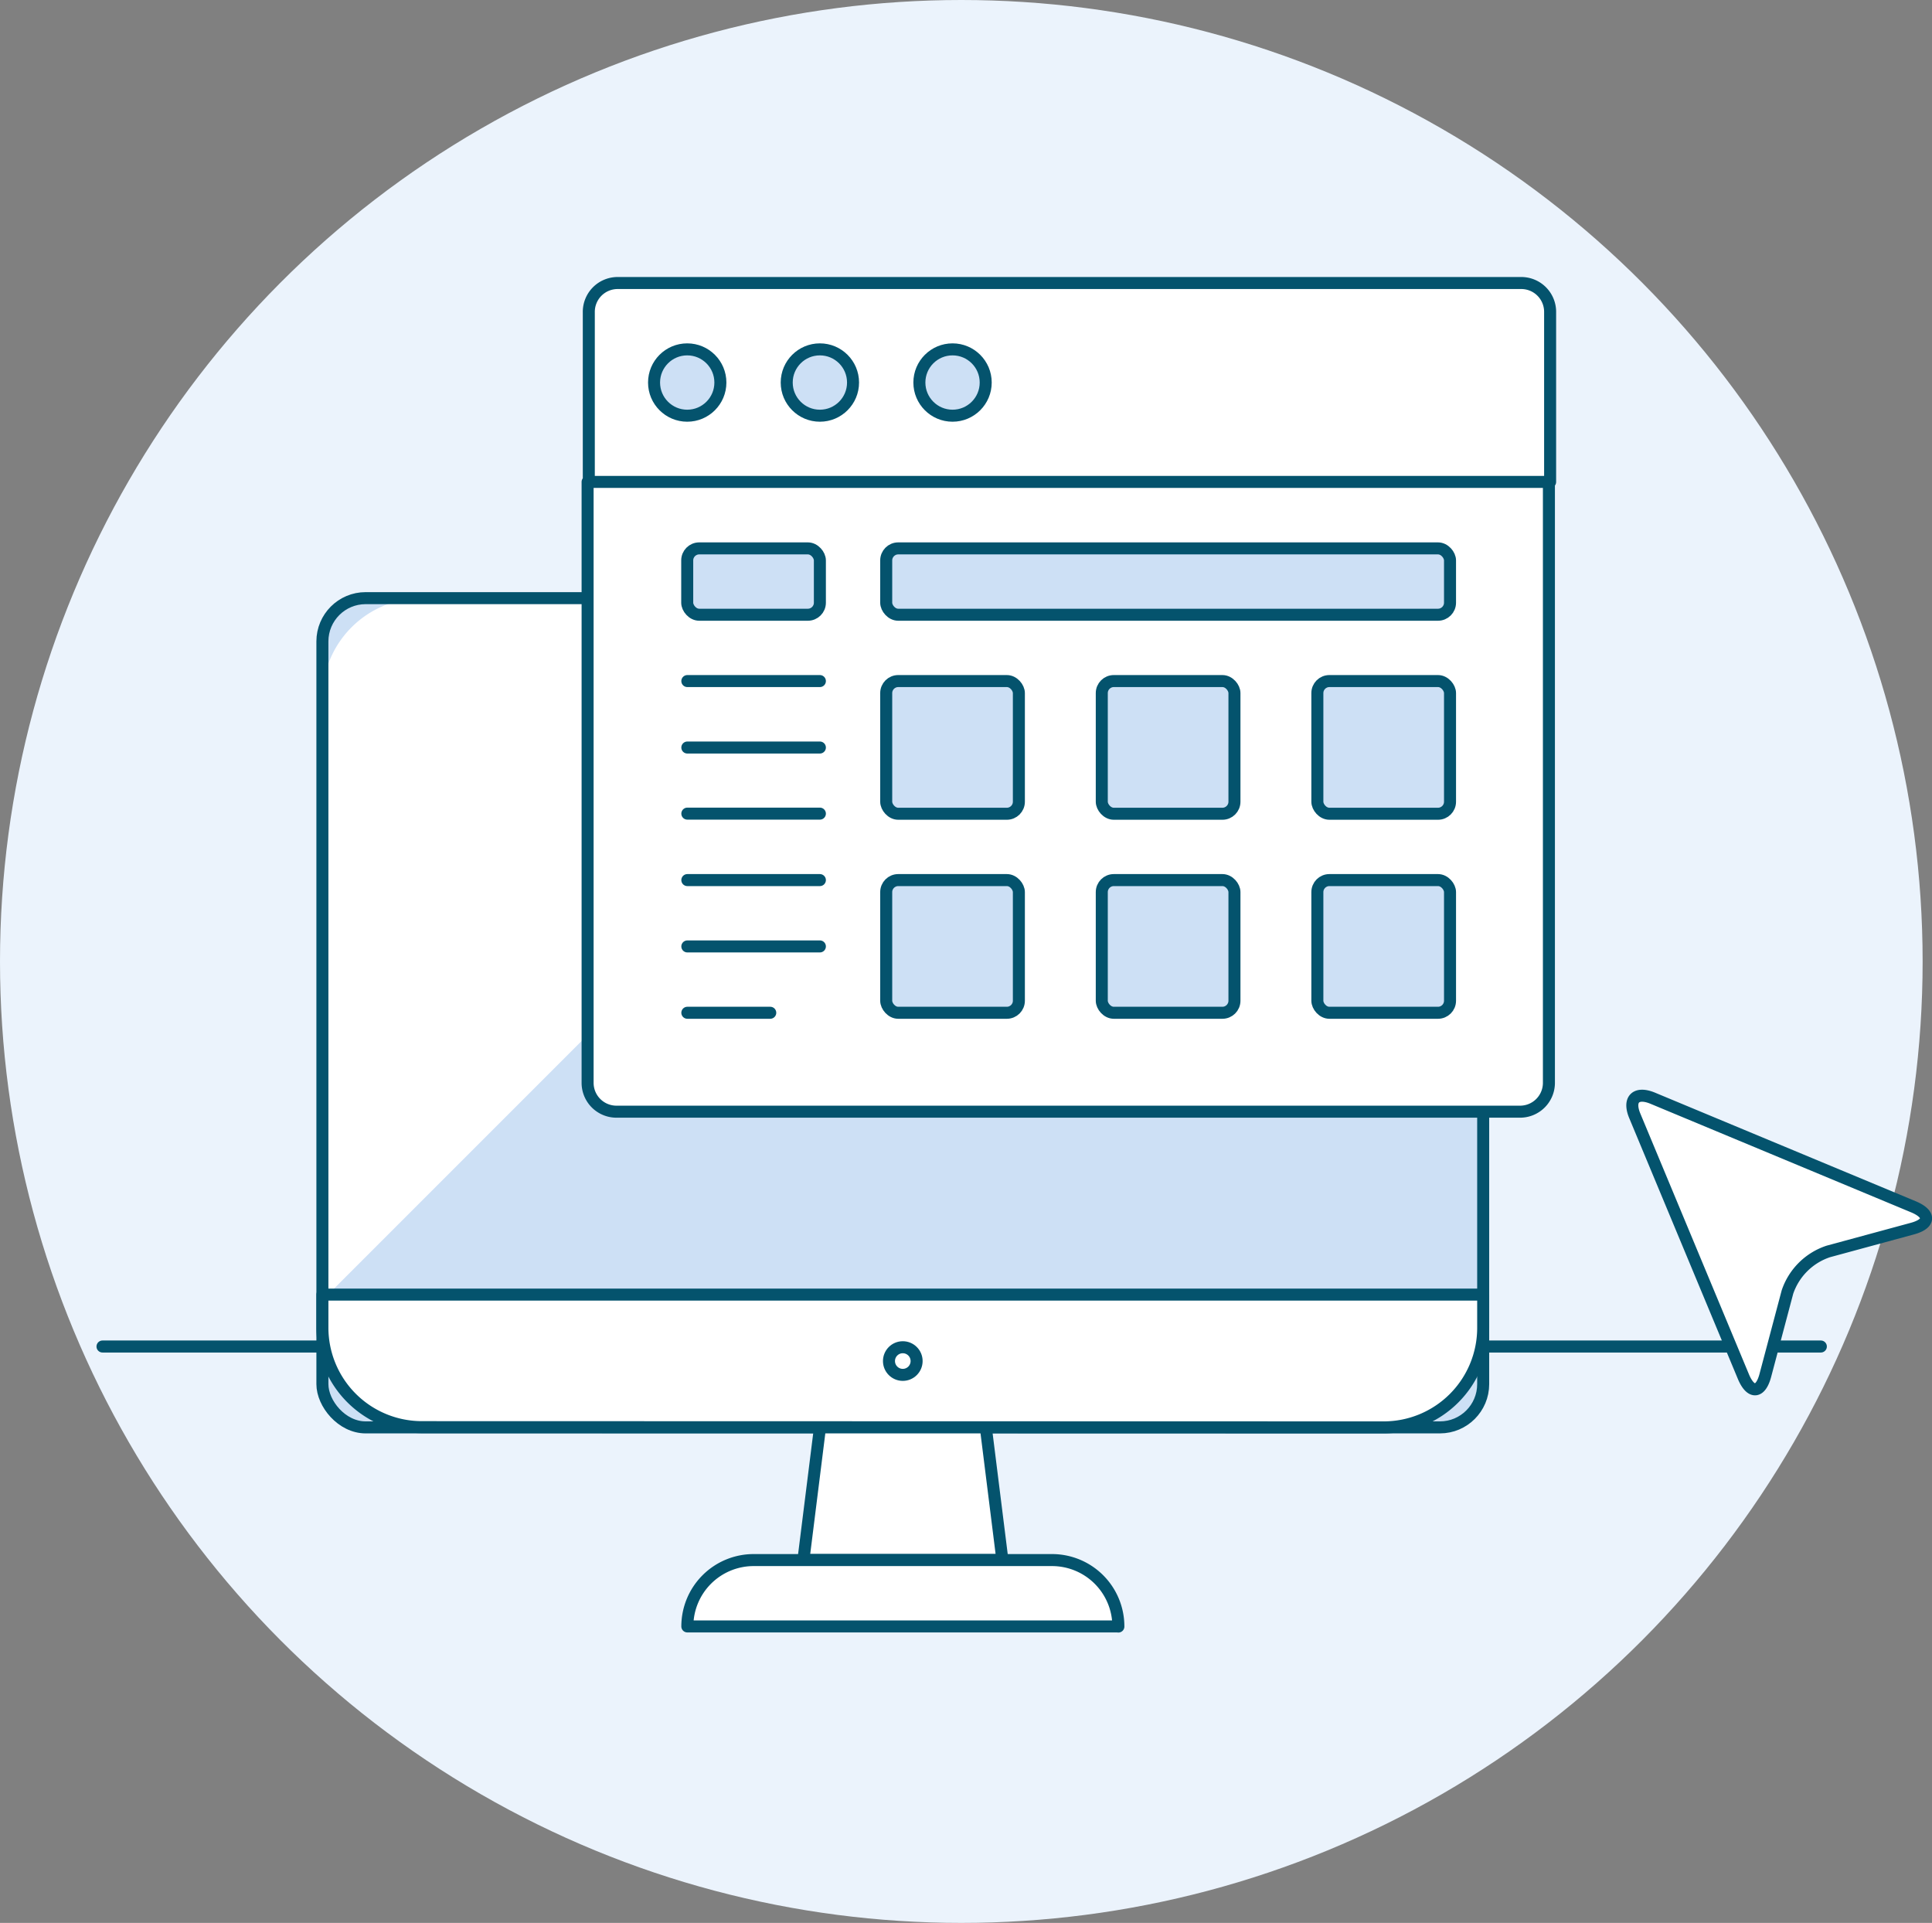 <svg xmlns="http://www.w3.org/2000/svg" viewBox="0 0 160.78 160"><rect x="0" y="0" width="160.78" height="160" fill="#808080" stroke="none"/><defs><style>.cls-1{fill:#ebf3fc;}.cls-2{fill:none;}.cls-2,.cls-5,.cls-6,.cls-7,.cls-8{stroke:#04536d;stroke-linejoin:round;}.cls-2,.cls-5,.cls-6{stroke-linecap:round;}.cls-3,.cls-6,.cls-7{fill:#cde0f5;}.cls-4,.cls-5,.cls-8{fill:#fff;}</style></defs><title>delivery</title><circle cx="80" cy="80" r="80" class="cls-1"/><path d="M8.53 112.04h143" class="cls-2"/><rect width="96.6" height="69" x="26.83" y="49.77" class="cls-3" rx="3.6" ry="3.6"/><path d="M85.25 49.77H35.1a8.28 8.28 0 0 0-8.27 8.28v50.14z" class="cls-4"/><rect width="96.6" height="69" x="26.83" y="49.77" class="cls-2" rx="3.6" ry="3.6"/><path d="M115.15 118.77a8.28 8.28 0 0 0 8.28-8.28v-2.77h-96.6v2.76a8.28 8.28 0 0 0 8.28 8.27z" class="cls-5"/><path d="M83.4 129.8H66.86l1.38-11.03h13.8l1.38 11.04z" class="cls-4"/><path d="M83.4 129.8H66.86l1.38-11.03h13.8l1.38 11.04z" class="cls-2"/><path d="M93.07 135.33H57.2a5.52 5.52 0 0 1 5.5-5.52h24.85a5.52 5.52 0 0 1 5.52 5.53zM48.9 40.1h80v50a2.4 2.4 0 0 1-2.4 2.4H51.3a2.4 2.4 0 0 1-2.4-2.4zM51.3 23.55h75.25A2.4 2.4 0 0 1 129 26v14.1H49V26a2.4 2.4 0 0 1 2.35-2.45z" class="cls-5"/><circle cx="57.19" cy="31.83" r="2.76" class="cls-6"/><circle cx="68.23" cy="31.83" r="2.76" class="cls-6"/><circle cx="79.27" cy="31.83" r="2.76" class="cls-6"/><rect width="11.04" height="11.04" x="73.75" y="56.67" class="cls-6" rx="1" ry="1"/><rect width="11.04" height="11.04" x="91.69" y="56.67" class="cls-6" rx="1" ry="1"/><rect width="11.04" height="11.04" x="109.63" y="56.67" class="cls-6" rx="1" ry="1"/><rect width="11.04" height="11.04" x="73.75" y="73.23" class="cls-6" rx="1" ry="1"/><rect width="11.04" height="11.04" x="91.69" y="73.23" class="cls-6" rx="1" ry="1"/><rect width="11.04" height="11.04" x="109.63" y="73.23" class="cls-6" rx="1" ry="1"/><rect width="11.04" height="5.52" x="57.19" y="45.63" class="cls-6" rx="1" ry="1"/><rect width="46.92" height="5.52" x="73.75" y="45.63" class="cls-7" rx="1" ry="1"/><path d="M57.2 56.67h11.03M57.2 62.2h11.03M57.2 67.7h11.03M57.2 73.23h11.03M57.2 78.75h11.03M57.2 84.27h6.9" class="cls-2"/><path d="M146.9 114.48c-.4 1.46-1.2 1.5-1.8.1l-9.04-21.7c-.6-1.4.08-2.08 1.48-1.5l21.73 9.05c1.4.6 1.35 1.4-.12 1.8l-7 1.9a5.37 5.37 0 0 0-3.4 3.38z" class="cls-8"/><circle cx="75.13" cy="113.25" r="1.15" class="cls-2"/></svg>